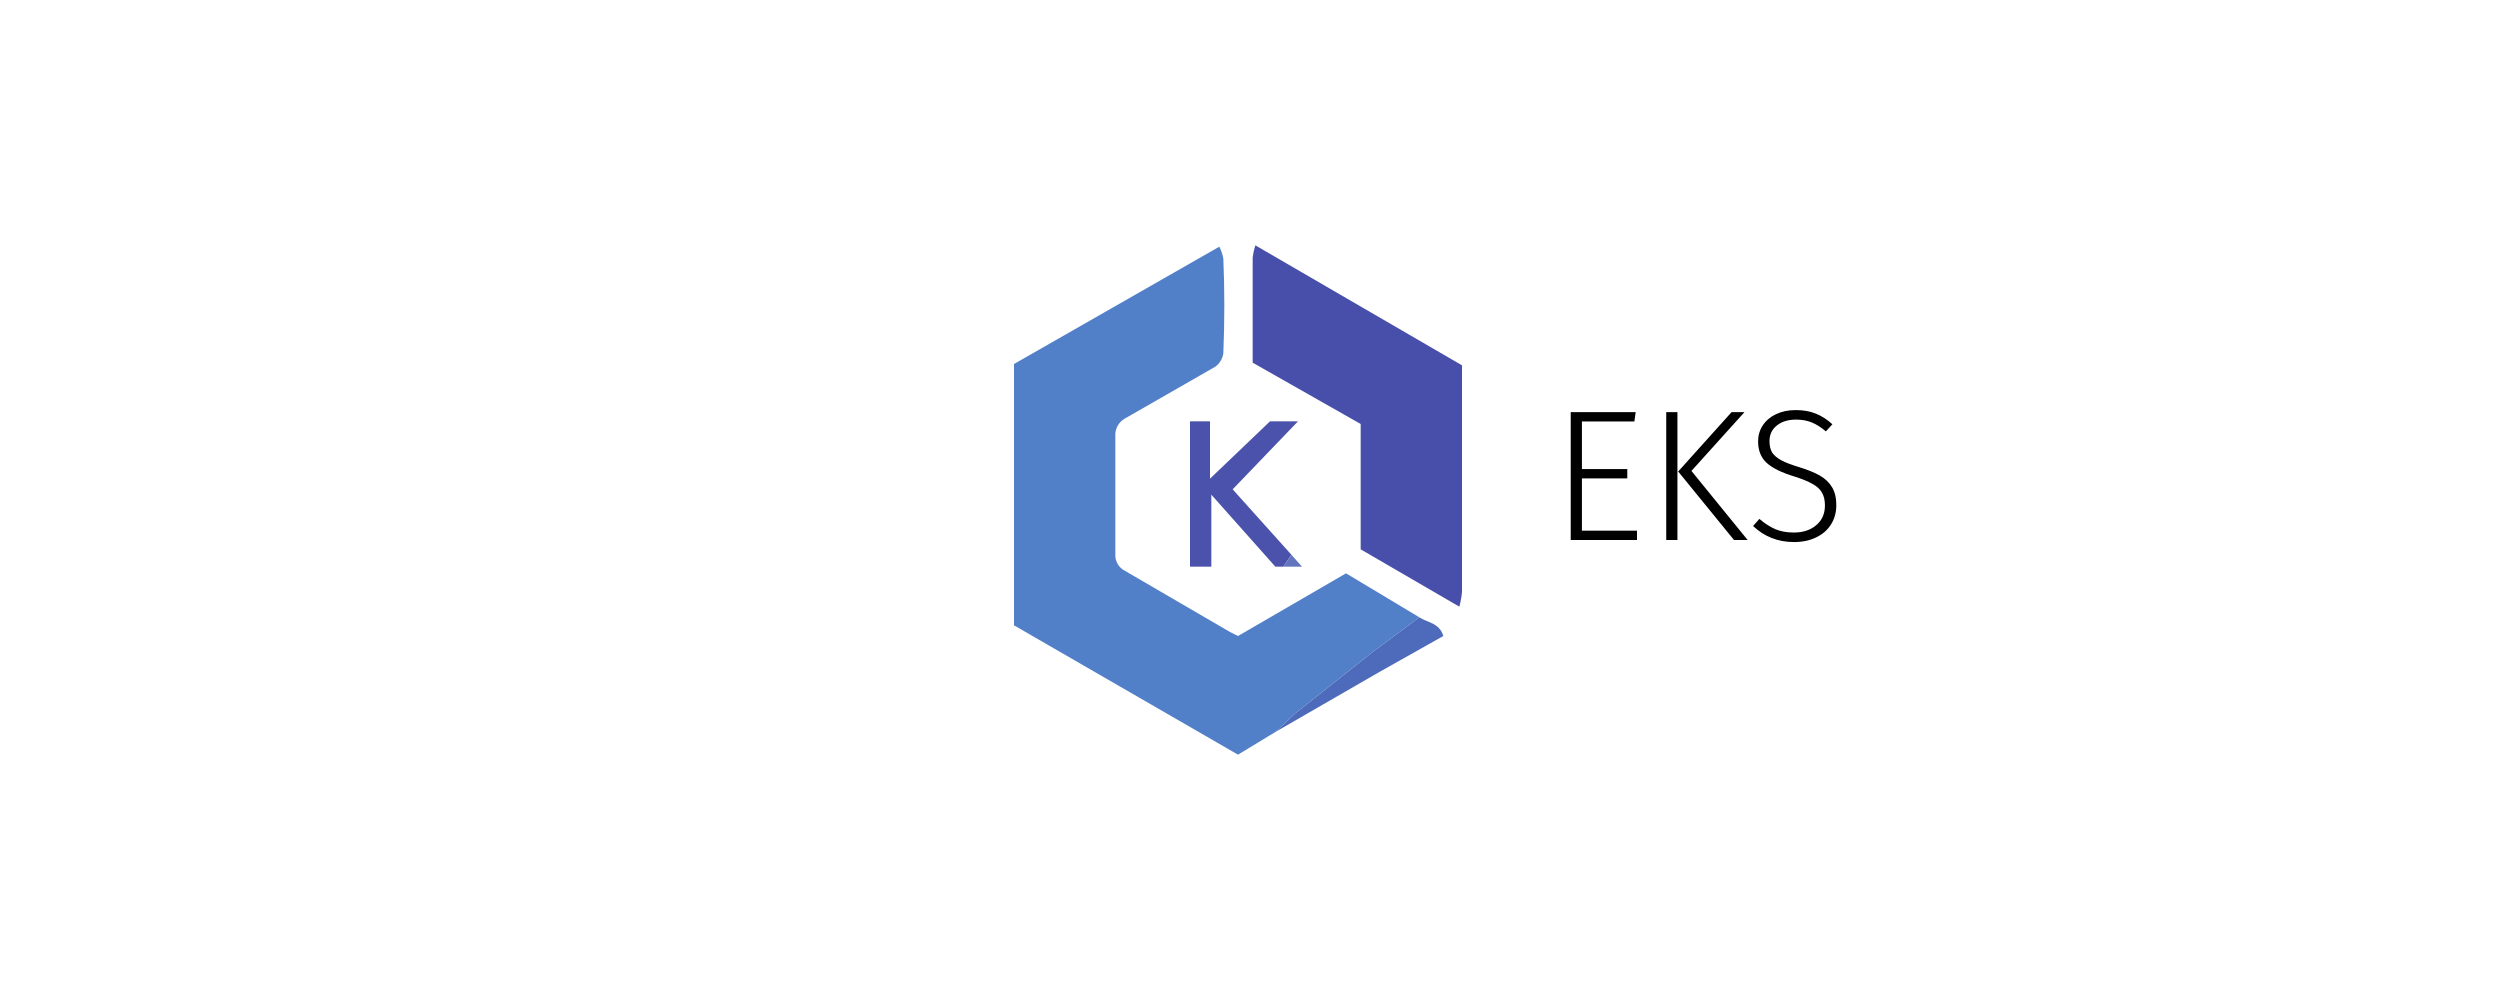<svg width="150" height="60" viewBox="0 0 150 60" fill="none" xmlns="http://www.w3.org/2000/svg">
<rect width="150" height="60" fill="white"/>
<path d="M76.52 43.92L74.28 45.28L60.84 37.52V21.84L73.16 14.8C73.275 15.027 73.356 15.27 73.4 15.52C73.48 17.36 73.48 19.28 73.4 21.2C73.377 21.359 73.323 21.511 73.241 21.649C73.159 21.786 73.049 21.905 72.92 22L67.48 25.12C67.299 25.224 67.151 25.377 67.052 25.56C66.953 25.744 66.907 25.952 66.92 26.16V33.28C66.913 33.477 66.962 33.671 67.061 33.841C67.16 34.011 67.305 34.149 67.48 34.24L73.8 37.92L74.28 38.16L80.76 34.4L85.16 37.04L82.36 39.12L77.72 42.8L76.52 43.92Z" fill="#5280C8"/>
<path d="M81.64 25.44L75.16 21.76V15.44C75.192 15.196 75.245 14.955 75.32 14.72L87.72 21.92V35.52C87.692 35.817 87.638 36.112 87.56 36.4L81.64 32.96V25.44Z" fill="#484FAA"/>
<path d="M77 34H76.52L72.68 29.68V34H71.4V25.28H72.6V28.72L76.2 25.28H77.88L73.96 29.36L77.48 33.28L77 34Z" fill="#4B52AB"/>
<path d="M76.52 43.92L77.72 42.8L82.36 39.12L85.16 37.04C85.64 37.36 86.36 37.36 86.6 38.16L82.76 40.32L76.52 43.92Z" fill="#4E6BBB"/>
<path d="M77 34L77.48 33.28L78.12 34H77Z" fill="#6375BF"/>
<path d="M98.141 24.728L98.062 25.288H94.915V28.144H97.637V28.704H94.915V31.84H98.219V32.4H94.243V24.728H98.141Z" fill="black"/>
<path d="M100.646 24.728V32.4H99.974V24.728H100.646ZM104.667 24.728L101.486 28.256L104.858 32.4H104.04L100.691 28.29L103.894 24.728H104.667Z" fill="black"/>
<path d="M107.737 24.605C108.208 24.605 108.611 24.676 108.947 24.818C109.29 24.952 109.623 25.165 109.944 25.456L109.552 25.882C109.26 25.635 108.977 25.456 108.7 25.344C108.424 25.232 108.111 25.176 107.76 25.176C107.282 25.176 106.897 25.296 106.606 25.535C106.315 25.766 106.169 26.079 106.169 26.475C106.169 26.744 106.222 26.968 106.326 27.147C106.438 27.319 106.621 27.476 106.875 27.618C107.129 27.752 107.491 27.89 107.961 28.032C108.469 28.189 108.88 28.357 109.193 28.536C109.507 28.715 109.75 28.947 109.921 29.23C110.093 29.514 110.179 29.873 110.179 30.306C110.179 30.739 110.074 31.123 109.865 31.459C109.656 31.795 109.358 32.057 108.969 32.243C108.588 32.43 108.144 32.523 107.636 32.523C106.681 32.523 105.863 32.202 105.184 31.56L105.564 31.134C105.878 31.403 106.195 31.609 106.516 31.75C106.838 31.885 107.207 31.952 107.625 31.952C108.178 31.952 108.626 31.806 108.969 31.515C109.32 31.224 109.496 30.828 109.496 30.328C109.496 30.015 109.436 29.757 109.316 29.555C109.204 29.354 109.018 29.182 108.756 29.04C108.503 28.891 108.14 28.741 107.67 28.592C106.886 28.353 106.326 28.077 105.99 27.763C105.654 27.45 105.486 27.024 105.486 26.486C105.486 26.128 105.579 25.807 105.766 25.523C105.96 25.232 106.225 25.008 106.561 24.851C106.905 24.687 107.297 24.605 107.737 24.605Z" fill="black"/>
</svg>
